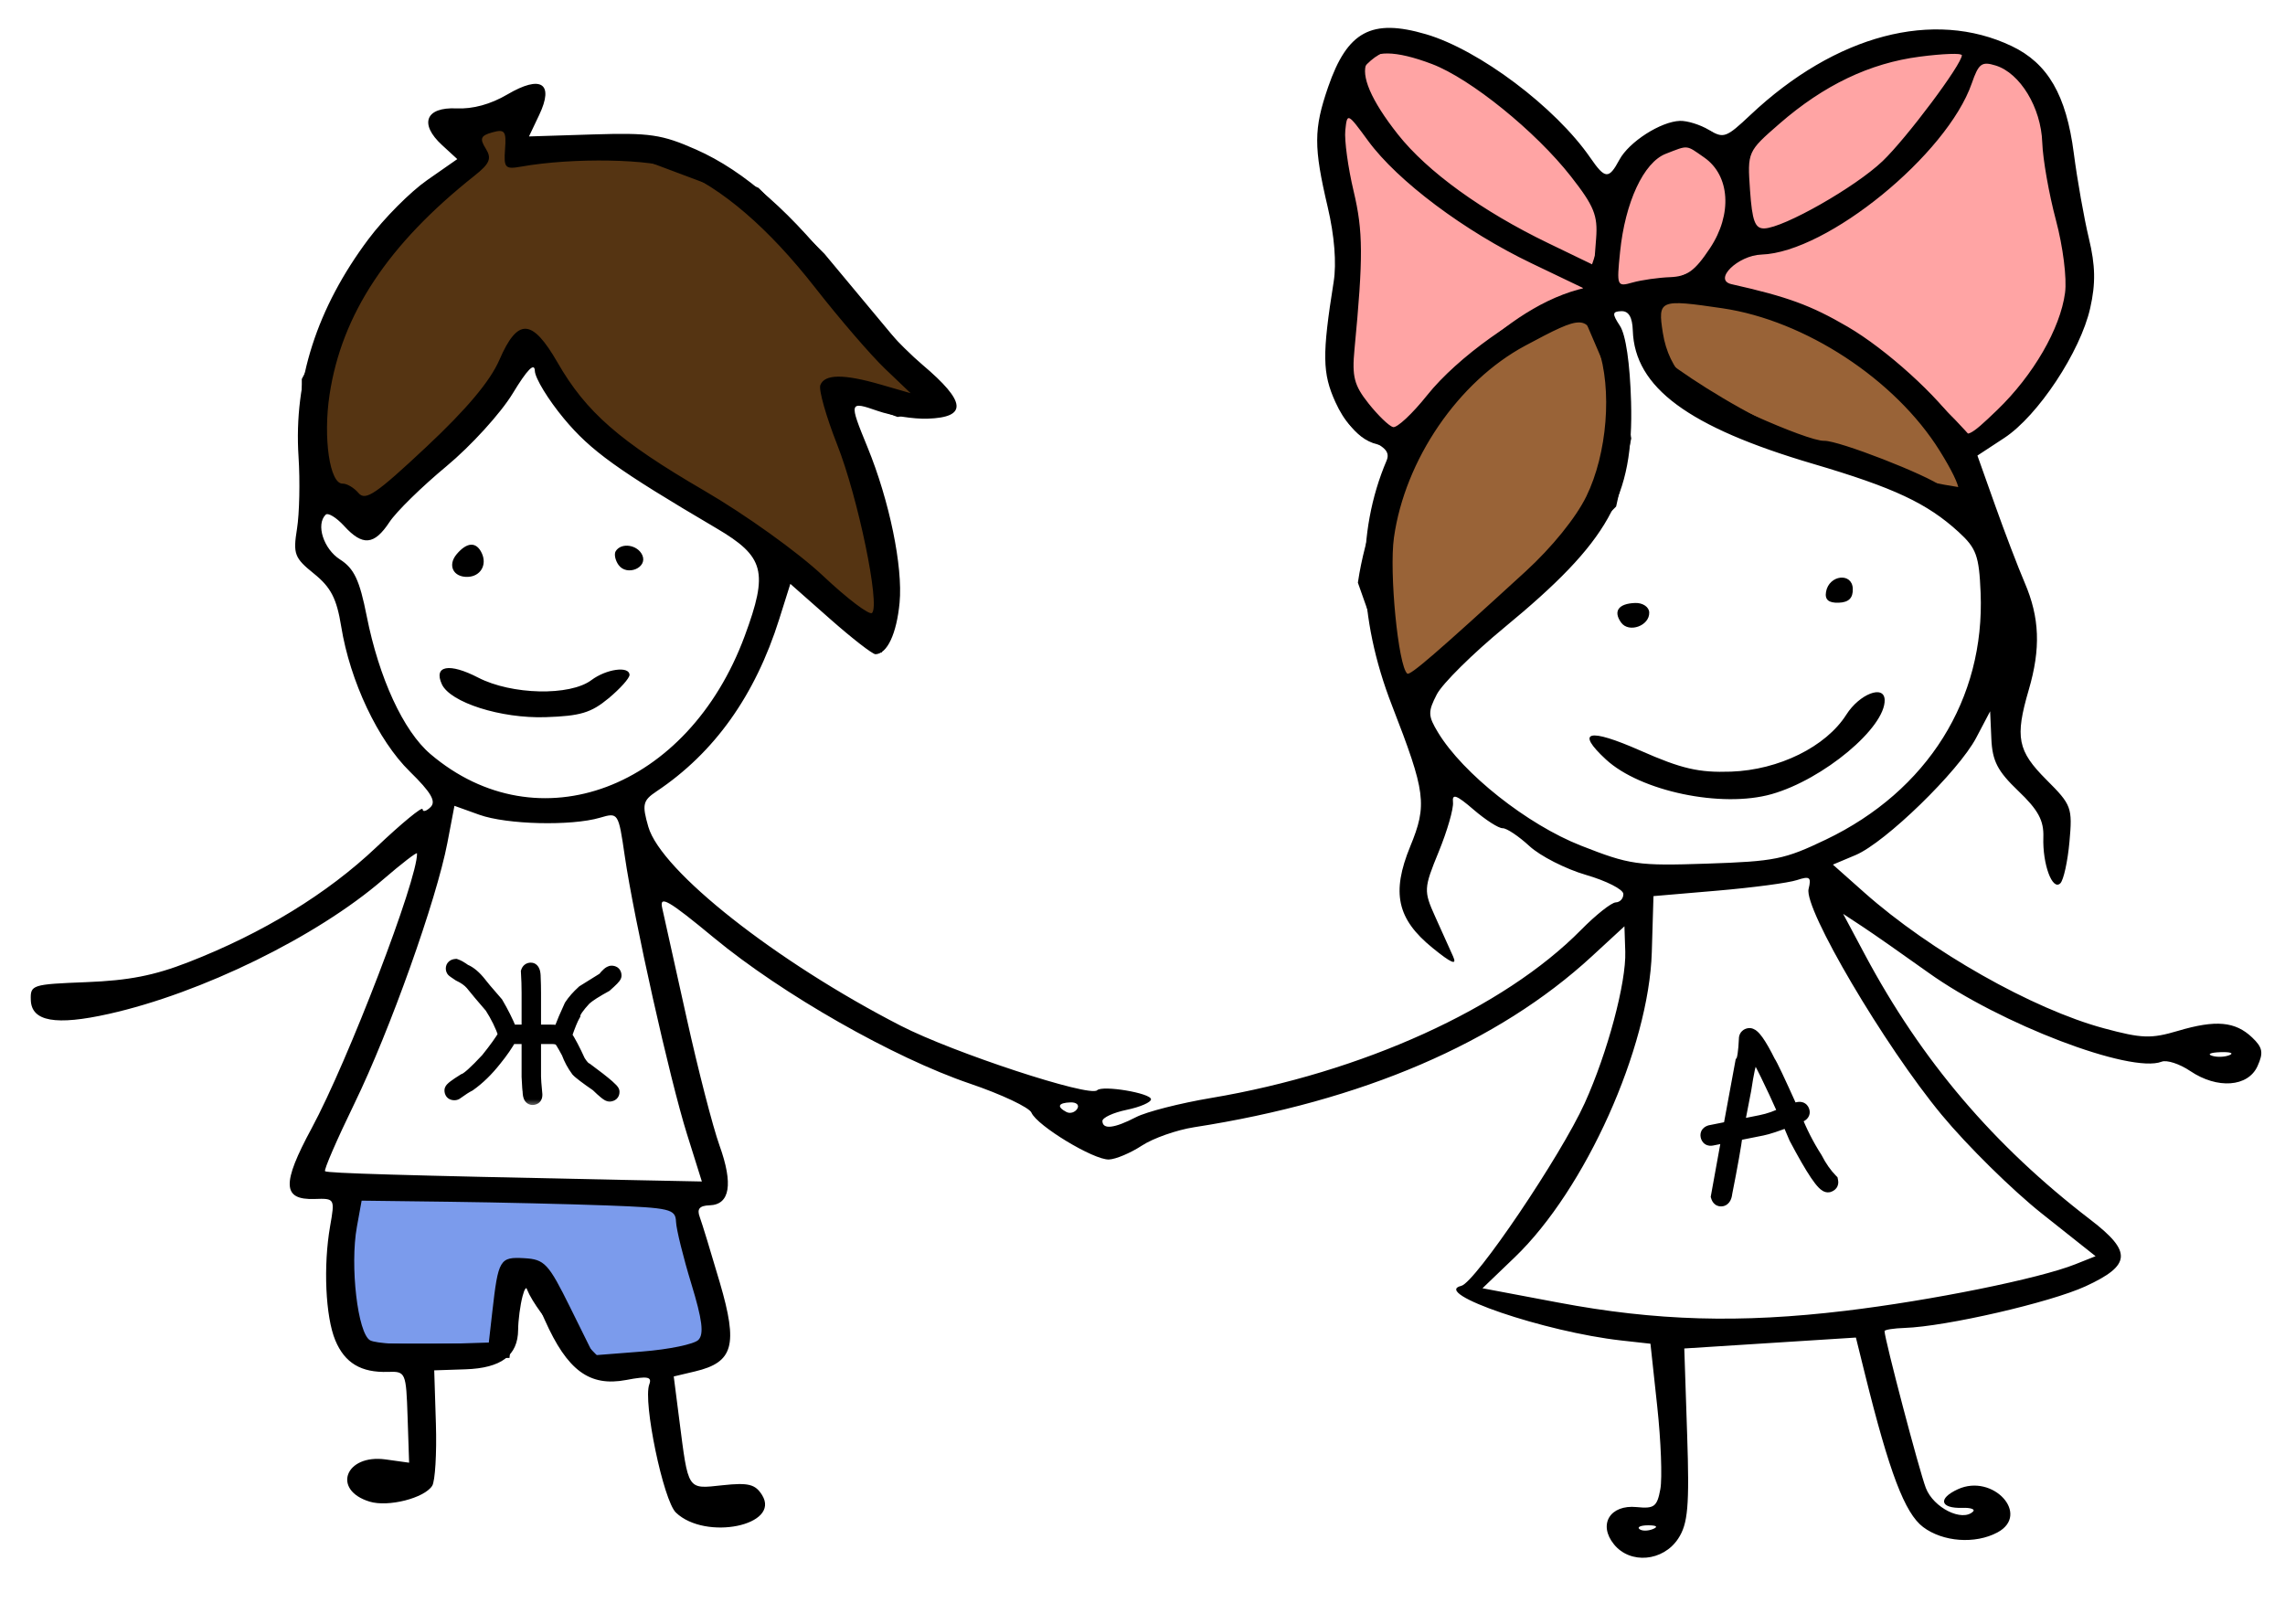 <?xml version="1.0" encoding="UTF-8"?> <svg xmlns="http://www.w3.org/2000/svg" width="159" height="113" viewBox="0 0 159 113" fill="none"><path d="M112 25L110.5 21.5C100.1 23.5 95.833 35 95 40.5L98 49L103 43.5L108 39L112 35L113 30.5L112 25Z" fill="#996337"></path><path d="M115 25V21.5V20H118.5L123.5 21.5C127.1 20.7 133.333 27.167 136 30.5L137 34.5C127.4 33.3 118.333 27.667 115 25Z" fill="#996337"></path><path d="M112 21.5H110.5M110.5 21.5L112 25L113 30.5L112 35L108 39L103 43.5L98 49L95 40.5C95.833 35 100.1 23.5 110.5 21.5ZM115 21.5V25C118.333 27.667 127.4 33.3 137 34.5L136 30.5C133.333 27.167 127.1 20.7 123.5 21.5L118.5 20H115V21.5Z" stroke="black"></path><path d="M28 34.5L36.5 24.5H37.5L40.5 29L44.5 32.5L51 36.5L61 44.5L61.5 41.5V38L58.5 29V27L62.5 28.5L65 28L62 24L57 18L52.5 13.5L44.5 10.5H36V8L31.5 9L33 11L27 16L21.5 26.5V33L24.5 36L28 34.5Z" fill="#553412" stroke="black"></path><path d="M137 3.5C132.2 0.7 124.333 6.666 121 10V16L118.5 19.5L120 20.5C126.4 20.5 134 27.5 137 31C138.333 30 141.4 27.5 143 25.5C144.6 23.5 144.667 19.333 144.5 17.5C144.167 15.666 143.3 11.1 142.5 7.5C141.7 3.9 138.5 3.333 137 3.5Z" fill="#FFA4A4" stroke="black"></path><path d="M47.5 83.5L24 82.5C24 83.833 23.9 86.8 23.5 88C23.1 89.2 24.333 92.5 25 94H35L35.5 89H37C37 90.2 40 93.5 41.5 95C45.5 96.2 48.833 94.167 50 93L47.5 83.5Z" fill="#7B9BEC" stroke="black"></path><path d="M113.701 11.125C113.52 11.267 113.064 11.713 113.064 11.962C113.064 11.924 113.212 12.129 113.193 12.152C113.121 12.244 113.047 12.328 112.999 12.436C112.983 12.473 113.01 12.543 112.983 12.573C112.922 12.641 112.877 12.683 112.846 12.779C112.741 13.105 112.777 13.437 112.7 13.762C112.555 14.378 112.465 15.034 112.38 15.662L112.375 15.699C112.347 15.901 112.226 16.039 112.148 16.223C111.975 16.635 111.826 17.062 111.685 17.487C111.513 18.003 111.26 18.413 111.283 18.989C111.301 19.475 111.511 19.889 111.81 20.261C112.027 20.53 112.33 20.95 112.7 21.017C113.082 21.087 113.589 21.06 113.974 21.017C114.51 20.958 115.006 20.828 115.503 20.617C116.095 20.365 116.564 19.909 117.169 19.679C117.598 19.516 118.022 19.325 118.447 19.151C118.776 19.016 119.003 18.645 119.341 18.548C119.482 18.508 119.667 18.191 119.753 18.077C120.156 17.545 120.368 16.809 120.548 16.174C120.788 15.323 120.962 14.509 120.962 13.62C120.962 13.244 120.862 12.876 120.798 12.506C120.715 12.023 120.629 11.471 120.335 11.06C120.176 10.837 119.956 10.654 119.789 10.434C119.637 10.232 119.417 10.012 119.215 9.859C118.824 9.564 118.438 9.342 117.941 9.342C117.365 9.342 116.796 9.394 116.231 9.504C115.988 9.551 115.772 9.594 115.539 9.671C115.246 9.769 114.972 10.044 114.71 10.207C114.317 10.452 114.06 10.844 113.701 11.125Z" fill="#FFA4A4" stroke="black" stroke-linecap="round"></path><path d="M96.499 3C100.899 1.4 108.333 9.333 111.499 13.5C113.099 13.5 111.499 18.167 110.499 20.5C104.899 21.7 99.833 28 97.999 31L96.499 30.5C93.499 30.5 92.499 25 93.499 23.5C94.299 22.3 93.833 17 93.499 14.5C92.666 11.333 92.099 4.6 96.499 3Z" fill="#FFA4A4" stroke="black"></path><path fill-rule="evenodd" clip-rule="evenodd" d="M99.224 2.381C102.924 3.466 108.24 7.463 110.666 10.985C111.691 12.473 111.948 12.49 112.686 11.115C113.352 9.875 115.563 8.457 116.898 8.412C117.403 8.395 118.308 8.677 118.91 9.038C119.939 9.655 120.109 9.594 121.803 7.998C127.725 2.42 134.554 0.62 139.981 3.207C142.5 4.407 143.78 6.615 144.304 10.664C144.545 12.521 145.017 15.186 145.353 16.587C145.809 18.485 145.832 19.721 145.445 21.442C144.763 24.476 141.81 28.939 139.467 30.477L137.597 31.704L138.824 35.153C139.498 37.05 140.427 39.48 140.887 40.553C141.931 42.983 142.011 45.132 141.167 48.016C140.201 51.318 140.387 52.255 142.405 54.272C144.148 56.012 144.217 56.2 144.002 58.579C143.878 59.946 143.593 61.248 143.367 61.47C142.814 62.015 142.122 60.141 142.185 58.266C142.224 57.098 141.83 56.369 140.444 55.046C139 53.667 138.636 52.965 138.567 51.419L138.482 49.502L137.513 51.343C136.282 53.681 131.185 58.637 129.118 59.506L127.54 60.17L129.72 62.107C134.311 66.188 141.442 70.229 146.408 71.564C149.051 72.275 149.677 72.296 151.563 71.737C154.179 70.96 155.541 71.082 156.714 72.2C157.448 72.9 157.514 73.254 157.087 74.196C156.427 75.652 154.287 75.805 152.403 74.533C151.668 74.037 150.774 73.745 150.415 73.886C148.263 74.728 139.169 71.255 134.185 67.688C132.413 66.42 130.353 64.98 129.608 64.49L128.253 63.597L129.774 66.447C133.712 73.823 138.733 79.723 145.464 84.884C148.37 87.113 148.302 88.049 145.127 89.513C142.675 90.643 135.406 92.317 132.533 92.413C131.761 92.439 131.131 92.539 131.134 92.637C131.155 93.257 133.552 102.364 134.008 103.55C134.537 104.932 136.542 105.932 137.295 105.19C137.457 105.031 137.125 104.916 136.557 104.935C134.998 104.986 134.824 104.288 136.234 103.64C138.675 102.518 141.315 105.4 138.988 106.646C137.444 107.472 135.194 107.308 133.817 106.269C132.543 105.306 131.472 102.486 129.767 95.608L129.142 93.083L123.171 93.463L117.2 93.843L117.399 99.837C117.565 104.815 117.458 106.043 116.771 107.082C115.721 108.668 113.443 108.871 112.311 107.479C111.182 106.092 112.033 104.693 113.89 104.881C115.109 105.005 115.31 104.852 115.534 103.629C115.674 102.863 115.577 100.273 115.317 97.874L114.846 93.512L112.822 93.287C107.493 92.694 99.56 89.987 101.682 89.485C102.652 89.257 108.604 80.445 110.268 76.776C111.858 73.267 113.165 68.384 113.093 66.219L113.035 64.463L110.77 66.551C104.238 72.573 94.79 76.633 83.092 78.446C81.88 78.634 80.244 79.209 79.457 79.724C78.669 80.24 77.637 80.675 77.163 80.692C76.108 80.731 72.162 78.344 71.772 77.431C71.617 77.067 69.688 76.157 67.486 75.409C62.178 73.605 54.428 69.189 49.674 65.258C46.49 62.626 45.87 62.27 46.081 63.199C46.221 63.815 46.986 67.256 47.779 70.845C48.573 74.434 49.602 78.426 50.066 79.717C51.031 82.403 50.795 83.833 49.38 83.88C48.673 83.903 48.481 84.13 48.691 84.694C48.85 85.123 49.48 87.18 50.09 89.263C51.366 93.62 51.036 94.804 48.367 95.438L46.882 95.79L47.266 98.791C47.907 103.786 47.801 103.625 50.278 103.361C52.078 103.168 52.554 103.286 53.026 104.04C54.352 106.159 49.099 107.234 47.035 105.266C46.16 104.433 44.727 97.54 45.18 96.342C45.38 95.811 45.069 95.751 43.578 96.035C41.022 96.52 39.476 95.381 37.907 91.855C36.807 89.384 36.631 89.194 36.364 90.197C36.198 90.819 36.059 91.874 36.054 92.54C36.041 94.337 34.877 95.21 32.384 95.293L30.215 95.365L30.332 99.09C30.395 101.139 30.279 103.079 30.073 103.401C29.522 104.261 27.015 104.896 25.723 104.502C23.073 103.696 24.028 101.176 26.835 101.565L28.468 101.792L28.362 98.611C28.258 95.498 28.229 95.431 26.999 95.472C25.126 95.534 23.99 94.855 23.332 93.276C22.648 91.634 22.487 88.088 22.972 85.324C23.308 83.409 23.298 83.392 21.891 83.439C19.641 83.513 19.595 82.389 21.687 78.515C24.215 73.837 29.077 61.154 29.018 59.39C29.014 59.272 27.945 60.097 26.641 61.221C22.043 65.188 14.025 69.115 7.57 70.56C3.879 71.386 2.194 71.088 2.144 69.6C2.108 68.532 2.211 68.499 6.025 68.349C8.976 68.232 10.726 67.889 13.116 66.958C18.284 64.945 22.767 62.202 26.184 58.963C27.949 57.29 29.399 56.097 29.406 56.312C29.413 56.526 29.662 56.462 29.96 56.169C30.364 55.771 30 55.147 28.517 53.693C26.304 51.525 24.36 47.414 23.743 43.602C23.429 41.656 23.026 40.874 21.852 39.927C20.488 38.828 20.385 38.558 20.666 36.802C20.836 35.746 20.884 33.486 20.773 31.781C20.43 26.481 22.052 21.435 25.638 16.642C26.72 15.197 28.552 13.352 29.712 12.543L31.82 11.072L30.765 10.102C29.151 8.622 29.61 7.442 31.763 7.543C32.906 7.596 34.136 7.259 35.305 6.573C37.647 5.196 38.57 5.79 37.52 7.998L36.809 9.495L41.273 9.355C45.211 9.232 46.053 9.355 48.429 10.404C51.828 11.906 55.178 14.861 58.74 19.503C60.274 21.501 62.723 24.146 64.183 25.38C67.238 27.964 67.341 29.044 64.541 29.137C63.581 29.169 62.022 28.927 61.076 28.598C59.077 27.903 59.064 27.948 60.366 31.126C61.889 34.846 62.835 39.433 62.597 41.944C62.392 44.099 61.737 45.502 60.922 45.529C60.721 45.536 59.305 44.437 57.775 43.087L54.995 40.632L54.22 43.092C52.547 48.404 49.706 52.389 45.679 55.076C44.73 55.71 44.666 55.986 45.113 57.538C46.001 60.618 54.011 66.931 62.681 71.385C66.326 73.257 75.829 76.38 76.342 75.874C76.715 75.507 80.078 76.069 80.092 76.501C80.099 76.71 79.338 77.04 78.401 77.235C77.463 77.429 76.703 77.782 76.71 78.019C76.731 78.624 77.535 78.529 79.055 77.742C79.771 77.372 82.112 76.774 84.257 76.413C94.785 74.644 104.648 70.163 110.019 64.71C111.045 63.669 112.131 62.809 112.432 62.799C112.732 62.789 112.97 62.524 112.96 62.209C112.949 61.895 111.781 61.3 110.364 60.888C108.946 60.476 107.172 59.572 106.422 58.879C105.672 58.187 104.834 57.628 104.558 57.637C104.283 57.646 103.373 57.063 102.535 56.341C101.349 55.319 101.033 55.206 101.105 55.829C101.155 56.269 100.708 57.82 100.111 59.277C99.067 61.822 99.057 61.998 99.87 63.8C100.335 64.831 100.895 66.075 101.115 66.565C101.402 67.206 100.998 67.037 99.679 65.964C97.212 63.957 96.809 62.127 98.126 58.914C99.325 55.995 99.217 55.163 96.854 49.08C94.482 42.974 94.353 37.063 96.482 32.06C96.724 31.491 96.419 31.118 95.322 30.64C94.326 30.205 93.534 29.327 92.924 27.985C92.011 25.973 91.993 24.692 92.802 19.61C93.008 18.314 92.857 16.415 92.391 14.425C91.404 10.224 91.408 8.987 92.416 6.059C93.753 2.177 95.433 1.27 99.224 2.381ZM99.646 4.457C102.327 5.476 106.854 9.139 109.313 12.28C110.918 14.33 111.188 14.993 111.066 16.582L110.921 18.462L107.728 16.919C103.12 14.693 99.32 11.943 97.272 9.352C93.484 4.56 94.484 2.497 99.646 4.457ZM136.515 3.839C136.536 4.448 132.671 9.614 131 11.212C129.109 13.02 124.122 15.858 122.769 15.896C122.122 15.915 121.925 15.389 121.774 13.236C121.588 10.566 121.597 10.545 123.827 8.605C126.909 5.924 130.107 4.395 133.575 3.945C135.187 3.734 136.51 3.687 136.515 3.839ZM138.866 4.559C140.57 5.084 142.027 7.49 142.109 9.917C142.149 11.08 142.576 13.506 143.058 15.309C143.552 17.161 143.83 19.365 143.695 20.376C143.365 22.864 141.484 26.115 138.976 28.531C137.047 30.389 136.808 30.501 136.323 29.766C134.895 27.604 131.253 24.305 128.561 22.735C126.003 21.244 124.398 20.656 120.485 19.776C119.183 19.482 120.924 17.77 122.58 17.715C127.14 17.563 135.48 10.767 137.205 5.798C137.683 4.418 137.896 4.26 138.866 4.559ZM35.144 10.376C35.047 11.683 35.148 11.794 36.255 11.597C39.877 10.951 45.382 11.052 47.158 11.796C50.242 13.086 53.476 15.868 56.722 20.02C58.416 22.188 60.605 24.727 61.585 25.663L63.367 27.364L61.269 26.758C58.693 26.014 57.374 26.029 57.081 26.805C56.958 27.13 57.487 28.994 58.256 30.947C59.707 34.629 61.252 42.093 60.681 42.656C60.501 42.833 58.959 41.665 57.255 40.06C55.524 38.431 51.879 35.818 48.999 34.142C43.113 30.716 40.783 28.681 38.799 25.233C37.024 22.151 36.024 22.104 34.75 25.044C34.111 26.52 32.471 28.474 29.664 31.104C26.161 34.387 25.432 34.883 24.948 34.312C24.633 33.941 24.134 33.646 23.84 33.656C22.945 33.685 22.475 30.48 22.932 27.464C23.78 21.863 26.992 17.009 33.01 12.234C34.088 11.379 34.232 11.031 33.797 10.336C33.363 9.643 33.448 9.436 34.258 9.212C35.124 8.972 35.238 9.121 35.144 10.376ZM95.202 9.804C97.254 12.604 101.903 16.088 106.579 18.328L110.564 20.237L108.679 20.825C105.831 21.714 101.412 24.864 99.309 27.503C98.278 28.797 97.207 29.796 96.931 29.722C96.655 29.649 95.89 28.911 95.232 28.082C94.226 26.816 94.069 26.211 94.251 24.307C94.865 17.887 94.855 16.099 94.192 13.309C93.801 11.666 93.54 9.757 93.612 9.066C93.741 7.831 93.766 7.842 95.202 9.804ZM118.586 10.96C120.384 12.21 120.557 14.91 118.99 17.269C117.934 18.859 117.402 19.244 116.203 19.289C115.388 19.32 114.218 19.487 113.603 19.66C112.51 19.969 112.49 19.92 112.731 17.536C113.081 14.076 114.372 11.3 115.91 10.703C117.502 10.085 117.302 10.066 118.586 10.96ZM119.853 21.453C125.613 22.301 131.88 26.41 134.969 31.364C136.682 34.112 136.761 35.123 135.166 33.879C134.094 33.044 127.925 30.645 126.934 30.677C125.738 30.717 118.443 27.437 117.209 26.305C116.466 25.622 115.91 24.461 115.708 23.169C115.347 20.859 115.47 20.808 119.853 21.453ZM113.617 23.003C113.749 26.965 117.476 29.72 126.171 32.282C131.787 33.937 134.099 35.021 136.289 37.023C137.524 38.153 137.713 38.674 137.819 41.238C138.128 48.65 134.124 55.042 127.054 58.428C124.165 59.812 123.51 59.944 118.774 60.102C113.942 60.263 113.411 60.187 110.004 58.847C106.275 57.381 101.797 53.835 100.066 50.977C99.362 49.814 99.353 49.534 99.981 48.32C100.368 47.574 102.482 45.482 104.678 43.671C111.959 37.67 113.682 34.6 113.497 27.961C113.422 25.293 113.129 23.294 112.722 22.676C112.167 21.832 112.182 21.677 112.819 21.655C113.33 21.638 113.586 22.07 113.617 23.003ZM111.204 24.193C112.195 27.104 111.842 31.562 110.383 34.546C109.659 36.028 107.99 38.089 106.156 39.769C99.919 45.478 98.11 47.04 97.921 46.876C97.294 46.336 96.657 39.822 96.996 37.415C97.759 31.991 101.476 26.553 106.126 24.059C110.201 21.874 110.416 21.88 111.204 24.193ZM37.217 25.812C37.234 26.32 38.145 27.812 39.24 29.13C41.101 31.368 42.959 32.705 49.84 36.756C53.204 38.736 53.478 39.778 51.818 44.265C47.873 54.925 37.436 58.844 29.951 52.476C28.073 50.878 26.373 47.194 25.515 42.865C25.021 40.368 24.64 39.561 23.66 38.935C22.514 38.202 21.968 36.502 22.66 35.82C22.825 35.657 23.404 36.011 23.948 36.605C25.232 38.013 26.04 37.943 27.1 36.333C27.574 35.611 29.358 33.863 31.064 32.449C32.77 31.033 34.845 28.753 35.676 27.382C36.688 25.713 37.197 25.195 37.217 25.812ZM33.531 38.509C33.903 39.326 33.427 40.116 32.546 40.146C31.538 40.179 31.127 39.34 31.775 38.569C32.501 37.708 33.155 37.685 33.531 38.509ZM44.693 38.629C45.093 39.507 43.622 40.123 43.043 39.319C42.808 38.992 42.718 38.558 42.845 38.356C43.23 37.736 44.362 37.904 44.693 38.629ZM128.925 40.974C128.946 41.62 128.642 41.92 127.941 41.944C127.24 41.967 126.968 41.732 127.063 41.187C127.269 40.002 128.886 39.817 128.925 40.974ZM114.76 42.622C114.791 43.551 113.342 44.072 112.805 43.325C112.236 42.535 112.619 42.001 113.786 41.962C114.313 41.945 114.747 42.239 114.76 42.622ZM33.269 47.154C35.601 48.36 39.652 48.451 41.15 47.332C42.19 46.554 43.784 46.332 43.805 46.963C43.813 47.189 43.158 47.922 42.351 48.593C41.13 49.606 40.39 49.828 37.962 49.909C34.861 50.012 31.325 48.887 30.744 47.613C30.154 46.319 31.265 46.117 33.269 47.154ZM131.143 48.702C131.207 50.626 126.872 54.245 123.281 55.264C119.8 56.253 114.141 55.068 111.744 52.849C109.606 50.87 110.521 50.638 114.147 52.237C117.014 53.502 118.201 53.777 120.448 53.7C123.785 53.583 127.057 51.967 128.475 49.734C129.389 48.294 131.108 47.629 131.143 48.702ZM33.35 56.7C35.256 57.385 39.754 57.495 41.751 56.906C43.02 56.532 43.033 56.551 43.472 59.561C44.115 63.977 46.599 75.081 47.8 78.914L48.838 82.222L43.104 82.106C27.955 81.797 22.779 81.645 22.619 81.507C22.523 81.425 23.446 79.297 24.671 76.778C27.135 71.708 30.37 62.631 31.131 58.653L31.622 56.079L33.35 56.7ZM125.85 61.863C125.509 63.236 131.127 72.773 135.108 77.581C136.885 79.728 140.022 82.82 142.079 84.453L145.819 87.421L144.415 87.98C141.889 88.987 134.386 90.505 128.399 91.222C121.087 92.098 115.218 91.929 108.425 90.646L103.157 89.652L105.407 87.492C110.314 82.783 114.738 72.931 114.939 66.269L115.056 62.362L119.514 61.981C121.966 61.771 124.448 61.441 125.03 61.249C125.934 60.95 126.054 61.041 125.85 61.863ZM155.135 73.429C154.802 73.566 154.251 73.584 153.91 73.469C153.569 73.356 153.841 73.244 154.515 73.222C155.188 73.199 155.467 73.293 155.135 73.429ZM74.961 77.16C74.8 77.418 74.459 77.52 74.204 77.385C73.512 77.02 73.629 76.745 74.49 76.717C74.909 76.703 75.121 76.902 74.961 77.16ZM31.296 83.633C34.668 83.676 39.581 83.791 42.214 83.888C46.653 84.054 47.004 84.137 47.041 85.028C47.063 85.558 47.543 87.5 48.107 89.346C48.871 91.846 48.995 92.841 48.596 93.247C48.301 93.546 46.544 93.91 44.692 94.055L41.324 94.318L39.674 90.983C38.16 87.923 37.897 87.641 36.482 87.56C34.774 87.463 34.672 87.635 34.258 91.276L34.013 93.431L30.247 93.549C28.176 93.614 26.155 93.492 25.758 93.278C24.893 92.811 24.341 88.091 24.834 85.375L25.164 83.556L31.296 83.633ZM115.013 106.412C114.664 106.554 114.241 106.552 114.073 106.408C113.905 106.263 114.191 106.147 114.708 106.149C115.279 106.152 115.399 106.255 115.013 106.412Z" fill="black"></path><mask id="path-9-outside-1_1404_33" maskUnits="userSpaceOnUse" x="30" y="66" width="14" height="11" fill="black"><rect fill="white" x="30" y="66" width="14" height="11"></rect><path d="M36.795 71.805V69.086C36.795 68.625 36.779 68.141 36.748 67.633C36.779 67.539 36.842 67.492 36.935 67.492C37.06 67.492 37.123 67.672 37.123 68.031C37.139 68.359 37.147 68.711 37.147 69.086V71.805H38.318C38.584 71.805 38.803 71.828 38.975 71.875V71.852C39.209 71.234 39.467 70.625 39.748 70.023C39.959 69.699 40.248 69.371 40.615 69.039L42.045 68.148C42.279 67.852 42.451 67.703 42.56 67.703C42.685 67.703 42.748 67.766 42.748 67.891C42.748 67.957 42.537 68.176 42.115 68.547C41.42 68.926 40.935 69.238 40.662 69.484C40.162 70.027 39.904 70.402 39.889 70.609C39.736 70.867 39.541 71.344 39.303 72.039V72.086C39.58 72.508 39.893 73.102 40.24 73.867C40.447 74.199 40.627 74.394 40.779 74.453C41.44 74.938 41.94 75.328 42.279 75.625C42.498 75.82 42.607 75.938 42.607 75.977V76C42.607 76.098 42.545 76.152 42.42 76.164C42.322 76.164 42.041 75.938 41.576 75.484C40.822 74.965 40.369 74.621 40.217 74.453C39.943 74.086 39.725 73.68 39.56 73.234C39.225 72.609 39.029 72.297 38.975 72.297C38.85 72.203 38.662 72.156 38.412 72.156H37.147V74.922C37.147 75.109 37.178 75.523 37.24 76.164V76.211C37.24 76.336 37.178 76.398 37.053 76.398C36.928 76.398 36.865 76.234 36.865 75.906C36.85 75.906 36.826 75.578 36.795 74.922V72.156H35.623L35.506 72.133C35.225 72.644 34.865 73.168 34.428 73.703C33.861 74.426 33.26 75.012 32.623 75.461C32.408 75.566 32.103 75.762 31.709 76.047C31.682 76.062 31.65 76.07 31.615 76.07C31.49 76.07 31.428 76.008 31.428 75.883C31.428 75.797 31.725 75.57 32.318 75.203C32.572 75.121 33.111 74.637 33.935 73.75C34.514 73.031 34.928 72.453 35.178 72.016C34.951 71.352 34.631 70.695 34.217 70.047C33.619 69.356 33.166 68.816 32.857 68.43C32.65 68.191 32.353 67.981 31.967 67.797C31.686 67.613 31.545 67.512 31.545 67.492C31.529 67.465 31.521 67.434 31.521 67.398C31.521 67.301 31.584 67.246 31.709 67.234C31.861 67.285 32.065 67.402 32.318 67.586C32.662 67.723 33.014 68.019 33.373 68.477C33.459 68.606 33.842 69.059 34.522 69.836C34.897 70.469 35.217 71.109 35.482 71.758C35.607 71.789 35.685 71.805 35.717 71.805H36.795Z"></path></mask><path d="M36.795 71.805V69.086C36.795 68.625 36.779 68.141 36.748 67.633C36.779 67.539 36.842 67.492 36.935 67.492C37.06 67.492 37.123 67.672 37.123 68.031C37.139 68.359 37.147 68.711 37.147 69.086V71.805H38.318C38.584 71.805 38.803 71.828 38.975 71.875V71.852C39.209 71.234 39.467 70.625 39.748 70.023C39.959 69.699 40.248 69.371 40.615 69.039L42.045 68.148C42.279 67.852 42.451 67.703 42.56 67.703C42.685 67.703 42.748 67.766 42.748 67.891C42.748 67.957 42.537 68.176 42.115 68.547C41.42 68.926 40.935 69.238 40.662 69.484C40.162 70.027 39.904 70.402 39.889 70.609C39.736 70.867 39.541 71.344 39.303 72.039V72.086C39.58 72.508 39.893 73.102 40.24 73.867C40.447 74.199 40.627 74.394 40.779 74.453C41.44 74.938 41.94 75.328 42.279 75.625C42.498 75.82 42.607 75.938 42.607 75.977V76C42.607 76.098 42.545 76.152 42.42 76.164C42.322 76.164 42.041 75.938 41.576 75.484C40.822 74.965 40.369 74.621 40.217 74.453C39.943 74.086 39.725 73.68 39.56 73.234C39.225 72.609 39.029 72.297 38.975 72.297C38.85 72.203 38.662 72.156 38.412 72.156H37.147V74.922C37.147 75.109 37.178 75.523 37.24 76.164V76.211C37.24 76.336 37.178 76.398 37.053 76.398C36.928 76.398 36.865 76.234 36.865 75.906C36.85 75.906 36.826 75.578 36.795 74.922V72.156H35.623L35.506 72.133C35.225 72.644 34.865 73.168 34.428 73.703C33.861 74.426 33.26 75.012 32.623 75.461C32.408 75.566 32.103 75.762 31.709 76.047C31.682 76.062 31.65 76.07 31.615 76.07C31.49 76.07 31.428 76.008 31.428 75.883C31.428 75.797 31.725 75.57 32.318 75.203C32.572 75.121 33.111 74.637 33.935 73.75C34.514 73.031 34.928 72.453 35.178 72.016C34.951 71.352 34.631 70.695 34.217 70.047C33.619 69.356 33.166 68.816 32.857 68.43C32.65 68.191 32.353 67.981 31.967 67.797C31.686 67.613 31.545 67.512 31.545 67.492C31.529 67.465 31.521 67.434 31.521 67.398C31.521 67.301 31.584 67.246 31.709 67.234C31.861 67.285 32.065 67.402 32.318 67.586C32.662 67.723 33.014 68.019 33.373 68.477C33.459 68.606 33.842 69.059 34.522 69.836C34.897 70.469 35.217 71.109 35.482 71.758C35.607 71.789 35.685 71.805 35.717 71.805H36.795Z" fill="black"></path><path d="M36.795 71.805V72.305H37.295V71.805H36.795ZM36.748 67.633L36.274 67.475L36.243 67.567L36.249 67.663L36.748 67.633ZM37.123 68.031H36.623V68.043L36.624 68.055L37.123 68.031ZM37.147 71.805H36.647V72.305H37.147V71.805ZM38.975 71.875L38.843 72.357L39.475 72.53V71.875H38.975ZM38.975 71.852L38.507 71.674L38.475 71.76V71.852H38.975ZM39.748 70.023L39.329 69.751L39.31 69.78L39.295 69.812L39.748 70.023ZM40.615 69.039L40.351 68.615L40.313 68.638L40.28 68.668L40.615 69.039ZM42.045 68.148L42.309 68.573L42.383 68.527L42.437 68.458L42.045 68.148ZM42.115 68.547L42.355 68.986L42.404 68.959L42.446 68.922L42.115 68.547ZM40.662 69.484L40.328 69.113L40.31 69.128L40.294 69.146L40.662 69.484ZM39.889 70.609L40.319 70.864L40.379 70.763L40.387 70.647L39.889 70.609ZM39.303 72.039L38.83 71.877L38.803 71.956V72.039H39.303ZM39.303 72.086H38.803V72.236L38.885 72.361L39.303 72.086ZM40.24 73.867L39.785 74.074L39.799 74.104L39.816 74.132L40.24 73.867ZM40.779 74.453L41.075 74.05L41.021 74.01L40.959 73.987L40.779 74.453ZM42.279 75.625L42.612 75.252L42.608 75.248L42.279 75.625ZM42.42 76.164V76.664H42.443L42.467 76.662L42.42 76.164ZM41.576 75.484L41.925 75.126L41.895 75.097L41.86 75.073L41.576 75.484ZM40.217 74.453L39.816 74.752L39.83 74.771L39.846 74.789L40.217 74.453ZM39.56 73.234L40.03 73.061L40.018 73.029L40.001 72.998L39.56 73.234ZM38.975 72.297L38.675 72.697L38.808 72.797H38.975V72.297ZM37.147 72.156V71.656H36.647V72.156H37.147ZM37.24 76.164H37.74V76.14L37.738 76.115L37.24 76.164ZM36.865 75.906H37.365V75.406H36.865V75.906ZM36.795 74.922H36.295V74.934L36.295 74.946L36.795 74.922ZM36.795 72.156H37.295V71.656H36.795V72.156ZM35.623 72.156L35.525 72.647L35.574 72.656H35.623V72.156ZM35.506 72.133L35.604 71.642L35.244 71.571L35.068 71.892L35.506 72.133ZM34.428 73.703L34.041 73.387L34.034 73.395L34.428 73.703ZM32.623 75.461L32.843 75.91L32.879 75.892L32.911 75.87L32.623 75.461ZM31.709 76.047L31.957 76.481L31.98 76.468L32.002 76.452L31.709 76.047ZM32.318 75.203L32.165 74.727L32.107 74.746L32.055 74.778L32.318 75.203ZM33.935 73.75L34.302 74.09L34.314 74.077L34.325 74.063L33.935 73.75ZM35.178 72.016L35.612 72.264L35.724 72.068L35.651 71.854L35.178 72.016ZM34.217 70.047L34.638 69.778L34.619 69.747L34.595 69.72L34.217 70.047ZM32.857 68.43L33.248 68.118L33.242 68.11L33.235 68.102L32.857 68.43ZM31.967 67.797L31.694 68.216L31.722 68.234L31.752 68.249L31.967 67.797ZM31.545 67.492H32.045V67.359L31.979 67.244L31.545 67.492ZM31.709 67.234L31.867 66.76L31.767 66.727L31.662 66.737L31.709 67.234ZM32.318 67.586L32.025 67.991L32.076 68.028L32.134 68.05L32.318 67.586ZM33.373 68.477L33.789 68.199L33.778 68.183L33.766 68.168L33.373 68.477ZM34.522 69.836L34.952 69.581L34.928 69.541L34.898 69.507L34.522 69.836ZM35.482 71.758L35.02 71.947L35.116 72.181L35.361 72.243L35.482 71.758ZM37.295 71.805V69.086H36.295V71.805H37.295ZM37.295 69.086C37.295 68.614 37.279 68.119 37.247 67.602L36.249 67.663C36.28 68.162 36.295 68.636 36.295 69.086H37.295ZM37.222 67.791C37.214 67.815 37.188 67.875 37.118 67.927C37.047 67.981 36.975 67.992 36.935 67.992V66.992C36.803 66.992 36.652 67.027 36.518 67.127C36.386 67.226 36.313 67.357 36.274 67.475L37.222 67.791ZM36.935 67.992C36.89 67.992 36.84 67.984 36.789 67.963C36.74 67.943 36.701 67.915 36.672 67.887C36.644 67.86 36.627 67.835 36.617 67.819C36.608 67.803 36.604 67.793 36.604 67.791C36.604 67.79 36.609 67.808 36.615 67.853C36.62 67.896 36.623 67.955 36.623 68.031H37.623C37.623 67.836 37.608 67.633 37.548 67.463C37.49 67.296 37.318 66.992 36.935 66.992V67.992ZM36.624 68.055C36.639 68.374 36.647 68.718 36.647 69.086H37.647C37.647 68.704 37.639 68.344 37.623 68.007L36.624 68.055ZM36.647 69.086V71.805H37.647V69.086H36.647ZM37.147 72.305H38.318V71.305H37.147V72.305ZM38.318 72.305C38.559 72.305 38.73 72.326 38.843 72.357L39.106 71.393C38.876 71.33 38.609 71.305 38.318 71.305V72.305ZM39.475 71.875V71.852H38.475V71.875H39.475ZM39.442 72.029C39.672 71.424 39.925 70.826 40.201 70.235L39.295 69.812C39.009 70.424 38.746 71.045 38.507 71.674L39.442 72.029ZM40.167 70.296C40.349 70.017 40.607 69.721 40.951 69.41L40.28 68.668C39.889 69.022 39.569 69.382 39.329 69.751L40.167 70.296ZM40.88 69.463L42.309 68.573L41.781 67.724L40.351 68.615L40.88 69.463ZM42.437 68.458C42.546 68.321 42.625 68.237 42.676 68.193C42.702 68.171 42.709 68.168 42.7 68.173C42.694 68.177 42.643 68.203 42.56 68.203V67.203C42.31 67.203 42.118 67.354 42.023 67.436C41.902 67.54 41.778 67.679 41.653 67.839L42.437 68.458ZM42.56 68.203C42.546 68.203 42.443 68.199 42.348 68.104C42.252 68.008 42.248 67.905 42.248 67.891H43.248C43.248 67.751 43.213 67.555 43.055 67.396C42.897 67.238 42.7 67.203 42.56 67.203V68.203ZM42.248 67.891C42.248 67.782 42.286 67.709 42.292 67.697C42.303 67.676 42.31 67.666 42.306 67.672C42.299 67.682 42.277 67.709 42.23 67.757C42.139 67.852 41.993 67.989 41.785 68.171L42.446 68.922C42.66 68.734 42.83 68.576 42.95 68.452C43.009 68.391 43.065 68.328 43.111 68.266C43.133 68.236 43.16 68.196 43.184 68.148C43.203 68.111 43.248 68.016 43.248 67.891H42.248ZM41.876 68.108C41.176 68.489 40.648 68.825 40.328 69.113L40.997 69.856C41.224 69.652 41.663 69.362 42.355 68.986L41.876 68.108ZM40.294 69.146C40.037 69.425 39.83 69.674 39.682 69.89C39.549 70.082 39.409 70.324 39.39 70.572L40.387 70.647C40.384 70.688 40.38 70.638 40.506 70.456C40.616 70.296 40.787 70.086 41.03 69.823L40.294 69.146ZM39.458 70.355C39.277 70.662 39.068 71.183 38.83 71.877L39.776 72.201C40.014 71.505 40.196 71.073 40.319 70.864L39.458 70.355ZM38.803 72.039V72.086H39.803V72.039H38.803ZM38.885 72.361C39.142 72.751 39.442 73.319 39.785 74.074L40.696 73.66C40.343 72.885 40.018 72.264 39.721 71.811L38.885 72.361ZM39.816 74.132C39.929 74.313 40.044 74.473 40.162 74.601C40.275 74.724 40.42 74.851 40.6 74.92L40.959 73.987C40.986 73.997 40.965 73.997 40.898 73.924C40.837 73.857 40.758 73.753 40.664 73.603L39.816 74.132ZM40.483 74.856C41.14 75.338 41.627 75.719 41.95 76.002L42.608 75.248C42.252 74.938 41.739 74.537 41.075 74.05L40.483 74.856ZM41.946 75.998C42.052 76.092 42.121 76.159 42.16 76.201C42.18 76.223 42.183 76.228 42.177 76.219C42.175 76.215 42.162 76.198 42.149 76.17C42.142 76.155 42.133 76.132 42.125 76.103C42.117 76.075 42.107 76.031 42.107 75.977H43.107C43.107 75.866 43.072 75.782 43.055 75.747C43.035 75.704 43.013 75.669 42.996 75.646C42.964 75.599 42.925 75.555 42.891 75.518C42.821 75.443 42.725 75.353 42.612 75.252L41.946 75.998ZM42.107 75.977V76H43.107V75.977H42.107ZM42.107 76C42.107 75.971 42.112 75.927 42.133 75.875C42.155 75.822 42.189 75.775 42.231 75.738C42.272 75.703 42.31 75.685 42.335 75.676C42.347 75.671 42.357 75.669 42.363 75.668C42.37 75.667 42.373 75.666 42.373 75.666L42.467 76.662C42.583 76.651 42.748 76.614 42.89 76.49C43.049 76.351 43.107 76.165 43.107 76H42.107ZM42.42 75.664C42.496 75.664 42.548 75.684 42.558 75.688C42.574 75.695 42.578 75.698 42.569 75.692C42.55 75.681 42.511 75.655 42.449 75.605C42.327 75.506 42.154 75.349 41.925 75.126L41.227 75.842C41.464 76.073 41.663 76.255 41.822 76.383C41.901 76.447 41.98 76.505 42.056 76.551C42.105 76.581 42.246 76.664 42.42 76.664V75.664ZM41.86 75.073C41.486 74.815 41.191 74.604 40.973 74.439C40.745 74.266 40.629 74.163 40.587 74.117L39.846 74.789C39.957 74.911 40.143 75.064 40.369 75.235C40.604 75.414 40.913 75.634 41.292 75.896L41.86 75.073ZM40.618 74.154C40.374 73.827 40.178 73.463 40.03 73.061L39.091 73.407C39.271 73.896 39.513 74.345 39.816 74.752L40.618 74.154ZM40.001 72.998C39.832 72.683 39.693 72.437 39.586 72.266C39.534 72.183 39.482 72.105 39.432 72.043C39.409 72.014 39.374 71.972 39.33 71.934C39.308 71.915 39.272 71.886 39.224 71.861C39.181 71.837 39.092 71.797 38.975 71.797V72.797C38.864 72.797 38.783 72.759 38.749 72.74C38.71 72.719 38.684 72.698 38.674 72.689C38.652 72.67 38.644 72.658 38.652 72.668C38.665 72.684 38.693 72.723 38.738 72.796C38.827 72.938 38.953 73.161 39.12 73.471L40.001 72.998ZM39.275 71.897C39.025 71.71 38.71 71.656 38.412 71.656V72.656C38.508 72.656 38.575 72.665 38.619 72.677C38.663 72.688 38.676 72.698 38.675 72.697L39.275 71.897ZM38.412 71.656H37.147V72.656H38.412V71.656ZM36.647 72.156V74.922H37.647V72.156H36.647ZM36.647 74.922C36.647 75.138 36.681 75.579 36.743 76.213L37.738 76.115C37.675 75.468 37.647 75.08 37.647 74.922H36.647ZM36.74 76.164V76.211H37.74V76.164H36.74ZM36.74 76.211C36.74 76.196 36.744 76.094 36.84 75.998C36.935 75.902 37.038 75.898 37.053 75.898V76.898C37.192 76.898 37.389 76.863 37.547 76.705C37.705 76.547 37.74 76.35 37.74 76.211H36.74ZM37.053 75.898C37.142 75.898 37.232 75.932 37.3 75.991C37.358 76.042 37.377 76.091 37.379 76.097C37.382 76.105 37.378 76.096 37.373 76.059C37.368 76.023 37.365 75.974 37.365 75.906H36.365C36.365 76.088 36.381 76.285 36.445 76.453C36.478 76.541 36.536 76.652 36.642 76.744C36.756 76.844 36.901 76.898 37.053 76.898V75.898ZM36.865 75.406C37.097 75.406 37.225 75.556 37.257 75.596C37.299 75.65 37.319 75.698 37.326 75.715C37.341 75.753 37.347 75.783 37.348 75.786C37.351 75.799 37.35 75.802 37.349 75.786C37.345 75.757 37.34 75.705 37.335 75.624C37.323 75.467 37.31 75.225 37.294 74.898L36.295 74.946C36.311 75.275 36.325 75.526 36.337 75.696C36.343 75.78 36.349 75.851 36.356 75.904C36.358 75.928 36.363 75.962 36.37 75.996C36.373 76.009 36.381 76.046 36.399 76.09C36.407 76.109 36.428 76.16 36.471 76.214C36.504 76.256 36.633 76.406 36.865 76.406V75.406ZM37.295 74.922V72.156H36.295V74.922H37.295ZM36.795 71.656H35.623V72.656H36.795V71.656ZM35.721 71.666L35.604 71.642L35.408 72.623L35.525 72.647L35.721 71.666ZM35.068 71.892C34.803 72.373 34.462 72.871 34.041 73.387L34.815 74.02C35.268 73.465 35.646 72.916 35.944 72.374L35.068 71.892ZM34.034 73.395C33.493 74.086 32.925 74.636 32.335 75.052L32.911 75.87C33.594 75.388 34.23 74.766 34.821 74.012L34.034 73.395ZM32.403 75.012C32.148 75.137 31.815 75.353 31.416 75.642L32.002 76.452C32.392 76.17 32.668 75.996 32.843 75.91L32.403 75.012ZM31.461 75.613C31.518 75.58 31.574 75.57 31.615 75.57V76.57C31.727 76.57 31.846 76.545 31.957 76.481L31.461 75.613ZM31.615 75.57C31.63 75.57 31.733 75.574 31.828 75.67C31.924 75.766 31.928 75.868 31.928 75.883H30.928C30.928 76.022 30.963 76.219 31.121 76.377C31.279 76.535 31.476 76.57 31.615 76.57V75.57ZM31.928 75.883C31.928 76.006 31.879 76.088 31.868 76.105C31.852 76.131 31.84 76.142 31.846 76.136C31.856 76.126 31.888 76.096 31.954 76.046C32.083 75.948 32.289 75.809 32.581 75.628L32.055 74.778C31.754 74.964 31.515 75.123 31.347 75.251C31.265 75.314 31.185 75.38 31.121 75.448C31.089 75.481 31.05 75.527 31.015 75.583C30.986 75.631 30.928 75.738 30.928 75.883H31.928ZM32.472 75.679C32.609 75.635 32.74 75.553 32.853 75.473C32.972 75.388 33.105 75.278 33.247 75.15C33.533 74.894 33.885 74.538 34.302 74.09L33.569 73.41C33.162 73.848 32.832 74.179 32.579 74.406C32.452 74.52 32.35 74.603 32.272 74.659C32.186 74.721 32.154 74.731 32.165 74.727L32.472 75.679ZM34.325 74.063C34.909 73.338 35.342 72.736 35.612 72.264L34.744 71.768C34.513 72.171 34.119 72.725 33.546 73.437L34.325 74.063ZM35.651 71.854C35.41 71.149 35.072 70.457 34.638 69.778L33.795 70.316C34.19 70.934 34.492 71.554 34.705 72.177L35.651 71.854ZM34.595 69.72C33.999 69.03 33.551 68.497 33.248 68.118L32.467 68.742C32.781 69.136 33.239 69.681 33.839 70.374L34.595 69.72ZM33.235 68.102C32.97 67.796 32.609 67.548 32.181 67.345L31.752 68.249C32.098 68.412 32.331 68.586 32.48 68.758L33.235 68.102ZM32.24 67.378C32.101 67.287 32.004 67.221 31.943 67.178C31.928 67.167 31.917 67.159 31.909 67.152C31.9 67.146 31.897 67.143 31.898 67.143C31.898 67.144 31.901 67.146 31.905 67.15C31.909 67.154 31.917 67.162 31.927 67.174C31.936 67.183 31.956 67.207 31.977 67.243C31.988 67.261 32.003 67.289 32.016 67.326C32.029 67.362 32.045 67.42 32.045 67.492H31.045C31.045 67.628 31.1 67.723 31.116 67.751C31.139 67.79 31.163 67.818 31.176 67.833C31.203 67.864 31.23 67.888 31.245 67.901C31.279 67.93 31.319 67.96 31.358 67.988C31.438 68.046 31.551 68.123 31.694 68.216L32.24 67.378ZM31.979 67.244C32.011 67.301 32.022 67.357 32.022 67.398H31.021C31.021 67.51 31.047 67.629 31.111 67.74L31.979 67.244ZM32.022 67.398C32.022 67.427 32.017 67.472 31.996 67.523C31.974 67.576 31.94 67.624 31.898 67.66C31.857 67.696 31.819 67.714 31.794 67.722C31.782 67.727 31.772 67.729 31.766 67.731C31.759 67.732 31.756 67.732 31.756 67.732L31.662 66.737C31.546 66.748 31.381 66.784 31.239 66.908C31.08 67.047 31.021 67.233 31.021 67.398H32.022ZM31.551 67.709C31.628 67.735 31.781 67.815 32.025 67.991L32.611 67.181C32.348 66.99 32.094 66.836 31.867 66.76L31.551 67.709ZM32.134 68.05C32.361 68.141 32.647 68.362 32.98 68.786L33.766 68.168C33.38 67.677 32.963 67.304 32.503 67.121L32.134 68.05ZM32.957 68.754C33.019 68.847 33.158 69.017 33.343 69.236C33.537 69.466 33.804 69.776 34.145 70.165L34.898 69.507C34.559 69.119 34.295 68.814 34.107 68.59C33.909 68.356 33.813 68.235 33.789 68.199L32.957 68.754ZM34.091 70.091C34.455 70.704 34.764 71.323 35.02 71.947L35.945 71.568C35.67 70.896 35.338 70.234 34.952 69.581L34.091 70.091ZM35.361 72.243C35.427 72.259 35.487 72.273 35.537 72.283C35.574 72.291 35.646 72.305 35.717 72.305V71.305C35.733 71.305 35.744 71.306 35.748 71.306C35.753 71.306 35.756 71.307 35.755 71.307C35.754 71.307 35.747 71.305 35.733 71.303C35.705 71.297 35.663 71.287 35.604 71.273L35.361 72.243ZM35.717 72.305H36.795V71.305H35.717V72.305Z" fill="black" mask="url(#path-9-outside-1_1404_33)"></path><mask id="path-11-outside-2_1404_33" maskUnits="userSpaceOnUse" x="116.474" y="69.802" width="12.547" height="15.687" fill="black"><rect fill="white" x="116.474" y="69.802" width="12.547" height="15.687"></rect><path d="M121.705 72.048C121.958 71.997 122.414 72.633 123.071 73.956C123.174 74.07 123.708 75.198 124.673 77.341C124.8 77.276 124.911 77.234 125.006 77.214L125.15 77.186C125.303 77.155 125.395 77.216 125.426 77.37C125.456 77.523 125.261 77.641 124.84 77.726C125.245 78.76 125.737 79.727 126.315 80.628C126.633 81.246 126.995 81.762 127.401 82.174L127.412 82.231C127.436 82.351 127.373 82.433 127.222 82.478C126.925 82.537 126.177 81.432 124.977 79.162C124.643 78.387 124.471 77.974 124.46 77.921C123.605 78.251 122.988 78.454 122.61 78.529L120.771 78.896C120.664 79.729 120.42 81.103 120.04 83.016C120.013 83.28 119.933 83.425 119.799 83.452C119.679 83.476 119.597 83.413 119.552 83.263L120.277 79.264C120.304 79.099 120.316 79.007 120.312 78.988L119.105 79.229C118.952 79.26 118.86 79.198 118.829 79.045C118.805 78.925 118.869 78.843 119.019 78.798L120.398 78.523L121.244 73.932C121.374 73.782 121.46 73.217 121.503 72.237C121.523 72.134 121.59 72.071 121.705 72.048ZM120.858 78.431L122.524 78.098C123.118 77.98 123.694 77.775 124.254 77.484C123.312 75.362 122.543 73.802 121.946 72.806C121.912 72.813 121.872 73.11 121.825 73.697C121.7 73.896 121.545 74.614 121.359 75.851L120.858 78.431Z"></path></mask><path d="M121.705 72.048C121.958 71.997 122.414 72.633 123.071 73.956C123.174 74.07 123.708 75.198 124.673 77.341C124.8 77.276 124.911 77.234 125.006 77.214L125.15 77.186C125.303 77.155 125.395 77.216 125.426 77.37C125.456 77.523 125.261 77.641 124.84 77.726C125.245 78.76 125.737 79.727 126.315 80.628C126.633 81.246 126.995 81.762 127.401 82.174L127.412 82.231C127.436 82.351 127.373 82.433 127.222 82.478C126.925 82.537 126.177 81.432 124.977 79.162C124.643 78.387 124.471 77.974 124.46 77.921C123.605 78.251 122.988 78.454 122.61 78.529L120.771 78.896C120.664 79.729 120.42 81.103 120.04 83.016C120.013 83.28 119.933 83.425 119.799 83.452C119.679 83.476 119.597 83.413 119.552 83.263L120.277 79.264C120.304 79.099 120.316 79.007 120.312 78.988L119.105 79.229C118.952 79.26 118.86 79.198 118.829 79.045C118.805 78.925 118.869 78.843 119.019 78.798L120.398 78.523L121.244 73.932C121.374 73.782 121.46 73.217 121.503 72.237C121.523 72.134 121.59 72.071 121.705 72.048ZM120.858 78.431L122.524 78.098C123.118 77.98 123.694 77.775 124.254 77.484C123.312 75.362 122.543 73.802 121.946 72.806C121.912 72.813 121.872 73.11 121.825 73.697C121.7 73.896 121.545 74.614 121.359 75.851L120.858 78.431Z" fill="black"></path><path d="M123.071 73.956L122.624 74.178L122.654 74.239L122.699 74.29L123.071 73.956ZM124.673 77.341L124.217 77.546L124.434 78.026L124.902 77.785L124.673 77.341ZM124.84 77.726L124.742 77.235L124.156 77.352L124.374 77.908L124.84 77.726ZM126.315 80.628L126.76 80.399L126.749 80.378L126.736 80.358L126.315 80.628ZM127.401 82.174L127.891 82.076L127.862 81.929L127.757 81.823L127.401 82.174ZM127.222 82.478L127.32 82.968L127.343 82.964L127.366 82.957L127.222 82.478ZM124.977 79.162L124.518 79.36L124.526 79.378L124.535 79.396L124.977 79.162ZM124.46 77.921L124.951 77.823L124.834 77.241L124.28 77.454L124.46 77.921ZM120.771 78.896L120.673 78.406L120.321 78.476L120.275 78.832L120.771 78.896ZM120.04 83.016L119.55 82.918L119.545 82.941L119.543 82.965L120.04 83.016ZM119.552 83.263L119.06 83.173L119.038 83.291L119.073 83.406L119.552 83.263ZM120.277 79.264L120.769 79.353L120.771 79.344L120.277 79.264ZM120.312 78.988L120.802 78.89L120.704 78.4L120.214 78.498L120.312 78.988ZM119.019 78.798L118.921 78.308L118.898 78.312L118.876 78.319L119.019 78.798ZM120.398 78.523L120.496 79.013L120.828 78.947L120.89 78.613L120.398 78.523ZM121.244 73.932L120.865 73.606L120.777 73.709L120.753 73.842L121.244 73.932ZM121.503 72.237L121.012 72.146L121.005 72.18L121.004 72.215L121.503 72.237ZM120.858 78.431L120.367 78.336L120.225 79.067L120.956 78.921L120.858 78.431ZM124.254 77.484L124.484 77.928L124.901 77.711L124.711 77.281L124.254 77.484ZM121.946 72.806L122.374 72.549L122.193 72.247L121.848 72.316L121.946 72.806ZM121.825 73.697L122.249 73.962L122.313 73.859L122.323 73.737L121.825 73.697ZM121.359 75.851L121.849 75.947L121.851 75.936L121.853 75.926L121.359 75.851ZM121.802 72.538C121.636 72.571 121.556 72.476 121.615 72.524C121.655 72.557 121.727 72.633 121.83 72.778C122.034 73.063 122.298 73.524 122.624 74.178L123.519 73.733C123.187 73.065 122.895 72.547 122.643 72.196C122.519 72.022 122.388 71.866 122.251 71.753C122.132 71.655 121.9 71.499 121.607 71.558L121.802 72.538ZM122.699 74.29C122.671 74.259 122.667 74.243 122.696 74.294C122.717 74.331 122.746 74.385 122.784 74.46C122.86 74.608 122.964 74.821 123.097 75.102C123.362 75.661 123.735 76.476 124.217 77.546L125.129 77.135C124.646 76.063 124.27 75.242 124.001 74.674C123.866 74.39 123.757 74.166 123.674 74.004C123.633 73.923 123.596 73.853 123.564 73.798C123.541 73.757 123.497 73.681 123.443 73.622L122.699 74.29ZM124.902 77.785C125.004 77.733 125.07 77.712 125.104 77.705L124.909 76.724C124.752 76.755 124.595 76.819 124.444 76.896L124.902 77.785ZM125.104 77.705L125.248 77.676L125.052 76.695L124.909 76.724L125.104 77.705ZM125.248 77.676C125.247 77.676 125.226 77.68 125.191 77.676C125.154 77.671 125.105 77.657 125.056 77.625C125.008 77.592 124.976 77.552 124.957 77.52C124.94 77.49 124.936 77.469 124.936 77.468L125.916 77.272C125.886 77.12 125.807 76.923 125.611 76.793C125.416 76.663 125.204 76.665 125.052 76.695L125.248 77.676ZM124.936 77.468C124.928 77.429 124.926 77.385 124.935 77.337C124.943 77.29 124.96 77.25 124.979 77.219C125.014 77.161 125.051 77.141 125.043 77.146C125.037 77.15 125.012 77.163 124.957 77.181C124.904 77.198 124.833 77.217 124.742 77.235L124.938 78.216C125.164 78.171 125.388 78.106 125.562 78.001C125.651 77.947 125.757 77.864 125.834 77.737C125.918 77.598 125.949 77.435 125.916 77.272L124.936 77.468ZM124.374 77.908C124.791 78.972 125.298 79.969 125.894 80.898L126.736 80.358C126.176 79.486 125.699 78.548 125.305 77.543L124.374 77.908ZM125.87 80.856C126.207 81.511 126.597 82.07 127.044 82.525L127.757 81.823C127.393 81.453 127.059 80.982 126.76 80.399L125.87 80.856ZM126.91 82.272L126.922 82.329L127.902 82.133L127.891 82.076L126.91 82.272ZM126.922 82.329C126.917 82.307 126.913 82.268 126.923 82.218C126.933 82.167 126.955 82.118 126.986 82.078C127.044 82.003 127.102 81.992 127.079 81.999L127.366 82.957C127.493 82.919 127.658 82.844 127.779 82.687C127.914 82.511 127.937 82.307 127.902 82.133L126.922 82.329ZM127.124 81.988C127.191 81.975 127.245 81.981 127.28 81.99C127.314 81.998 127.333 82.009 127.336 82.011C127.34 82.013 127.318 82 127.269 81.951C127.172 81.853 127.033 81.681 126.852 81.413C126.494 80.884 126.017 80.059 125.419 78.928L124.535 79.396C125.137 80.535 125.635 81.398 126.024 81.974C126.217 82.259 126.397 82.493 126.561 82.658C126.643 82.739 126.737 82.821 126.844 82.881C126.944 82.938 127.115 83.009 127.32 82.968L127.124 81.988ZM125.436 78.964C125.269 78.577 125.144 78.282 125.059 78.079C125.016 77.976 124.985 77.899 124.964 77.846C124.954 77.819 124.947 77.801 124.943 77.79C124.935 77.768 124.944 77.788 124.951 77.823L123.97 78.019C123.98 78.066 123.996 78.112 124.001 78.125C124.01 78.15 124.021 78.179 124.033 78.21C124.058 78.274 124.092 78.358 124.136 78.463C124.223 78.673 124.351 78.972 124.518 79.36L125.436 78.964ZM124.28 77.454C123.425 77.784 122.844 77.973 122.512 78.039L122.708 79.02C123.133 78.935 123.785 78.718 124.64 78.387L124.28 77.454ZM122.512 78.039L120.673 78.406L120.869 79.387L122.708 79.02L122.512 78.039ZM120.275 78.832C120.17 79.647 119.93 81.006 119.55 82.918L120.531 83.113C120.911 81.199 121.157 79.812 121.267 78.96L120.275 78.832ZM119.543 82.965C119.538 83.011 119.532 83.044 119.526 83.065C119.521 83.086 119.518 83.089 119.522 83.081C119.527 83.072 119.543 83.047 119.576 83.02C119.612 82.992 119.655 82.971 119.701 82.962L119.897 83.942C120.139 83.894 120.303 83.736 120.397 83.565C120.484 83.408 120.521 83.23 120.538 83.066L119.543 82.965ZM119.701 82.962C119.723 82.957 119.762 82.953 119.811 82.963C119.863 82.973 119.911 82.995 119.952 83.026C120.027 83.084 120.038 83.142 120.031 83.119L119.073 83.406C119.111 83.533 119.185 83.698 119.343 83.819C119.519 83.954 119.723 83.977 119.897 83.942L119.701 82.962ZM120.044 83.352L120.769 79.353L119.785 79.175L119.06 83.173L120.044 83.352ZM120.771 79.344C120.784 79.26 120.795 79.189 120.802 79.134C120.805 79.107 120.809 79.078 120.81 79.051C120.811 79.046 120.818 78.971 120.802 78.89L119.821 79.086C119.816 79.059 119.814 79.037 119.813 79.026C119.813 79.014 119.812 79.004 119.812 78.999C119.812 78.993 119.813 78.988 119.813 78.986C119.813 78.983 119.813 78.982 119.813 78.981C119.813 78.981 119.813 78.983 119.812 78.989C119.812 78.993 119.811 79 119.81 79.009C119.805 79.046 119.797 79.103 119.784 79.183L120.771 79.344ZM120.214 78.498L119.007 78.739L119.203 79.719L120.41 79.478L120.214 78.498ZM119.007 78.739C119.008 78.738 119.029 78.734 119.064 78.739C119.101 78.743 119.15 78.757 119.199 78.79C119.248 78.823 119.279 78.862 119.298 78.895C119.315 78.925 119.319 78.946 119.32 78.947L118.339 79.143C118.369 79.295 118.449 79.492 118.644 79.622C118.839 79.752 119.051 79.75 119.203 79.719L119.007 78.739ZM119.32 78.947C119.324 78.969 119.328 79.008 119.318 79.058C119.308 79.109 119.286 79.158 119.255 79.198C119.198 79.273 119.139 79.284 119.162 79.277L118.876 78.319C118.749 78.357 118.583 78.432 118.462 78.589C118.327 78.765 118.304 78.969 118.339 79.143L119.32 78.947ZM119.117 79.288L120.496 79.013L120.3 78.032L118.921 78.308L119.117 79.288ZM120.89 78.613L121.736 74.023L120.753 73.842L119.906 78.432L120.89 78.613ZM121.623 74.258C121.726 74.139 121.78 73.994 121.812 73.886C121.848 73.766 121.877 73.625 121.9 73.471C121.947 73.163 121.981 72.757 122.003 72.26L121.004 72.215C120.983 72.698 120.951 73.064 120.912 73.32C120.892 73.449 120.872 73.539 120.855 73.597C120.833 73.669 120.828 73.65 120.865 73.606L121.623 74.258ZM121.995 72.329C121.988 72.366 121.965 72.425 121.911 72.476C121.86 72.524 121.812 72.536 121.802 72.538L121.607 71.558C121.482 71.582 121.343 71.637 121.225 71.749C121.104 71.863 121.038 72.005 121.012 72.146L121.995 72.329ZM120.956 78.921L122.622 78.589L122.426 77.608L120.76 77.941L120.956 78.921ZM122.622 78.589C123.264 78.46 123.885 78.24 124.484 77.928L124.023 77.04C123.504 77.311 122.972 77.499 122.426 77.608L122.622 78.589ZM124.711 77.281C123.767 75.155 122.988 73.573 122.374 72.549L121.517 73.064C122.098 74.032 122.857 75.569 123.797 77.687L124.711 77.281ZM121.848 72.316C121.678 72.35 121.583 72.457 121.549 72.499C121.509 72.548 121.487 72.595 121.476 72.619C121.453 72.67 121.44 72.719 121.433 72.748C121.418 72.811 121.406 72.888 121.395 72.967C121.373 73.129 121.35 73.361 121.326 73.657L122.323 73.737C122.346 73.446 122.367 73.236 122.386 73.101C122.395 73.032 122.402 72.996 122.405 72.984C122.407 72.975 122.403 72.995 122.39 73.026C122.383 73.04 122.365 73.079 122.33 73.123C122.3 73.16 122.209 73.264 122.044 73.297L121.848 72.316ZM121.401 73.432C121.333 73.54 121.285 73.675 121.247 73.798C121.207 73.93 121.166 74.092 121.126 74.279C121.045 74.653 120.958 75.154 120.864 75.777L121.853 75.926C121.945 75.311 122.029 74.835 122.103 74.491C122.141 74.318 122.174 74.186 122.204 74.09C122.236 73.983 122.254 73.953 122.249 73.962L121.401 73.432ZM120.868 75.756L120.367 78.336L121.349 78.526L121.849 75.947L120.868 75.756Z" fill="black" mask="url(#path-11-outside-2_1404_33)"></path></svg> 